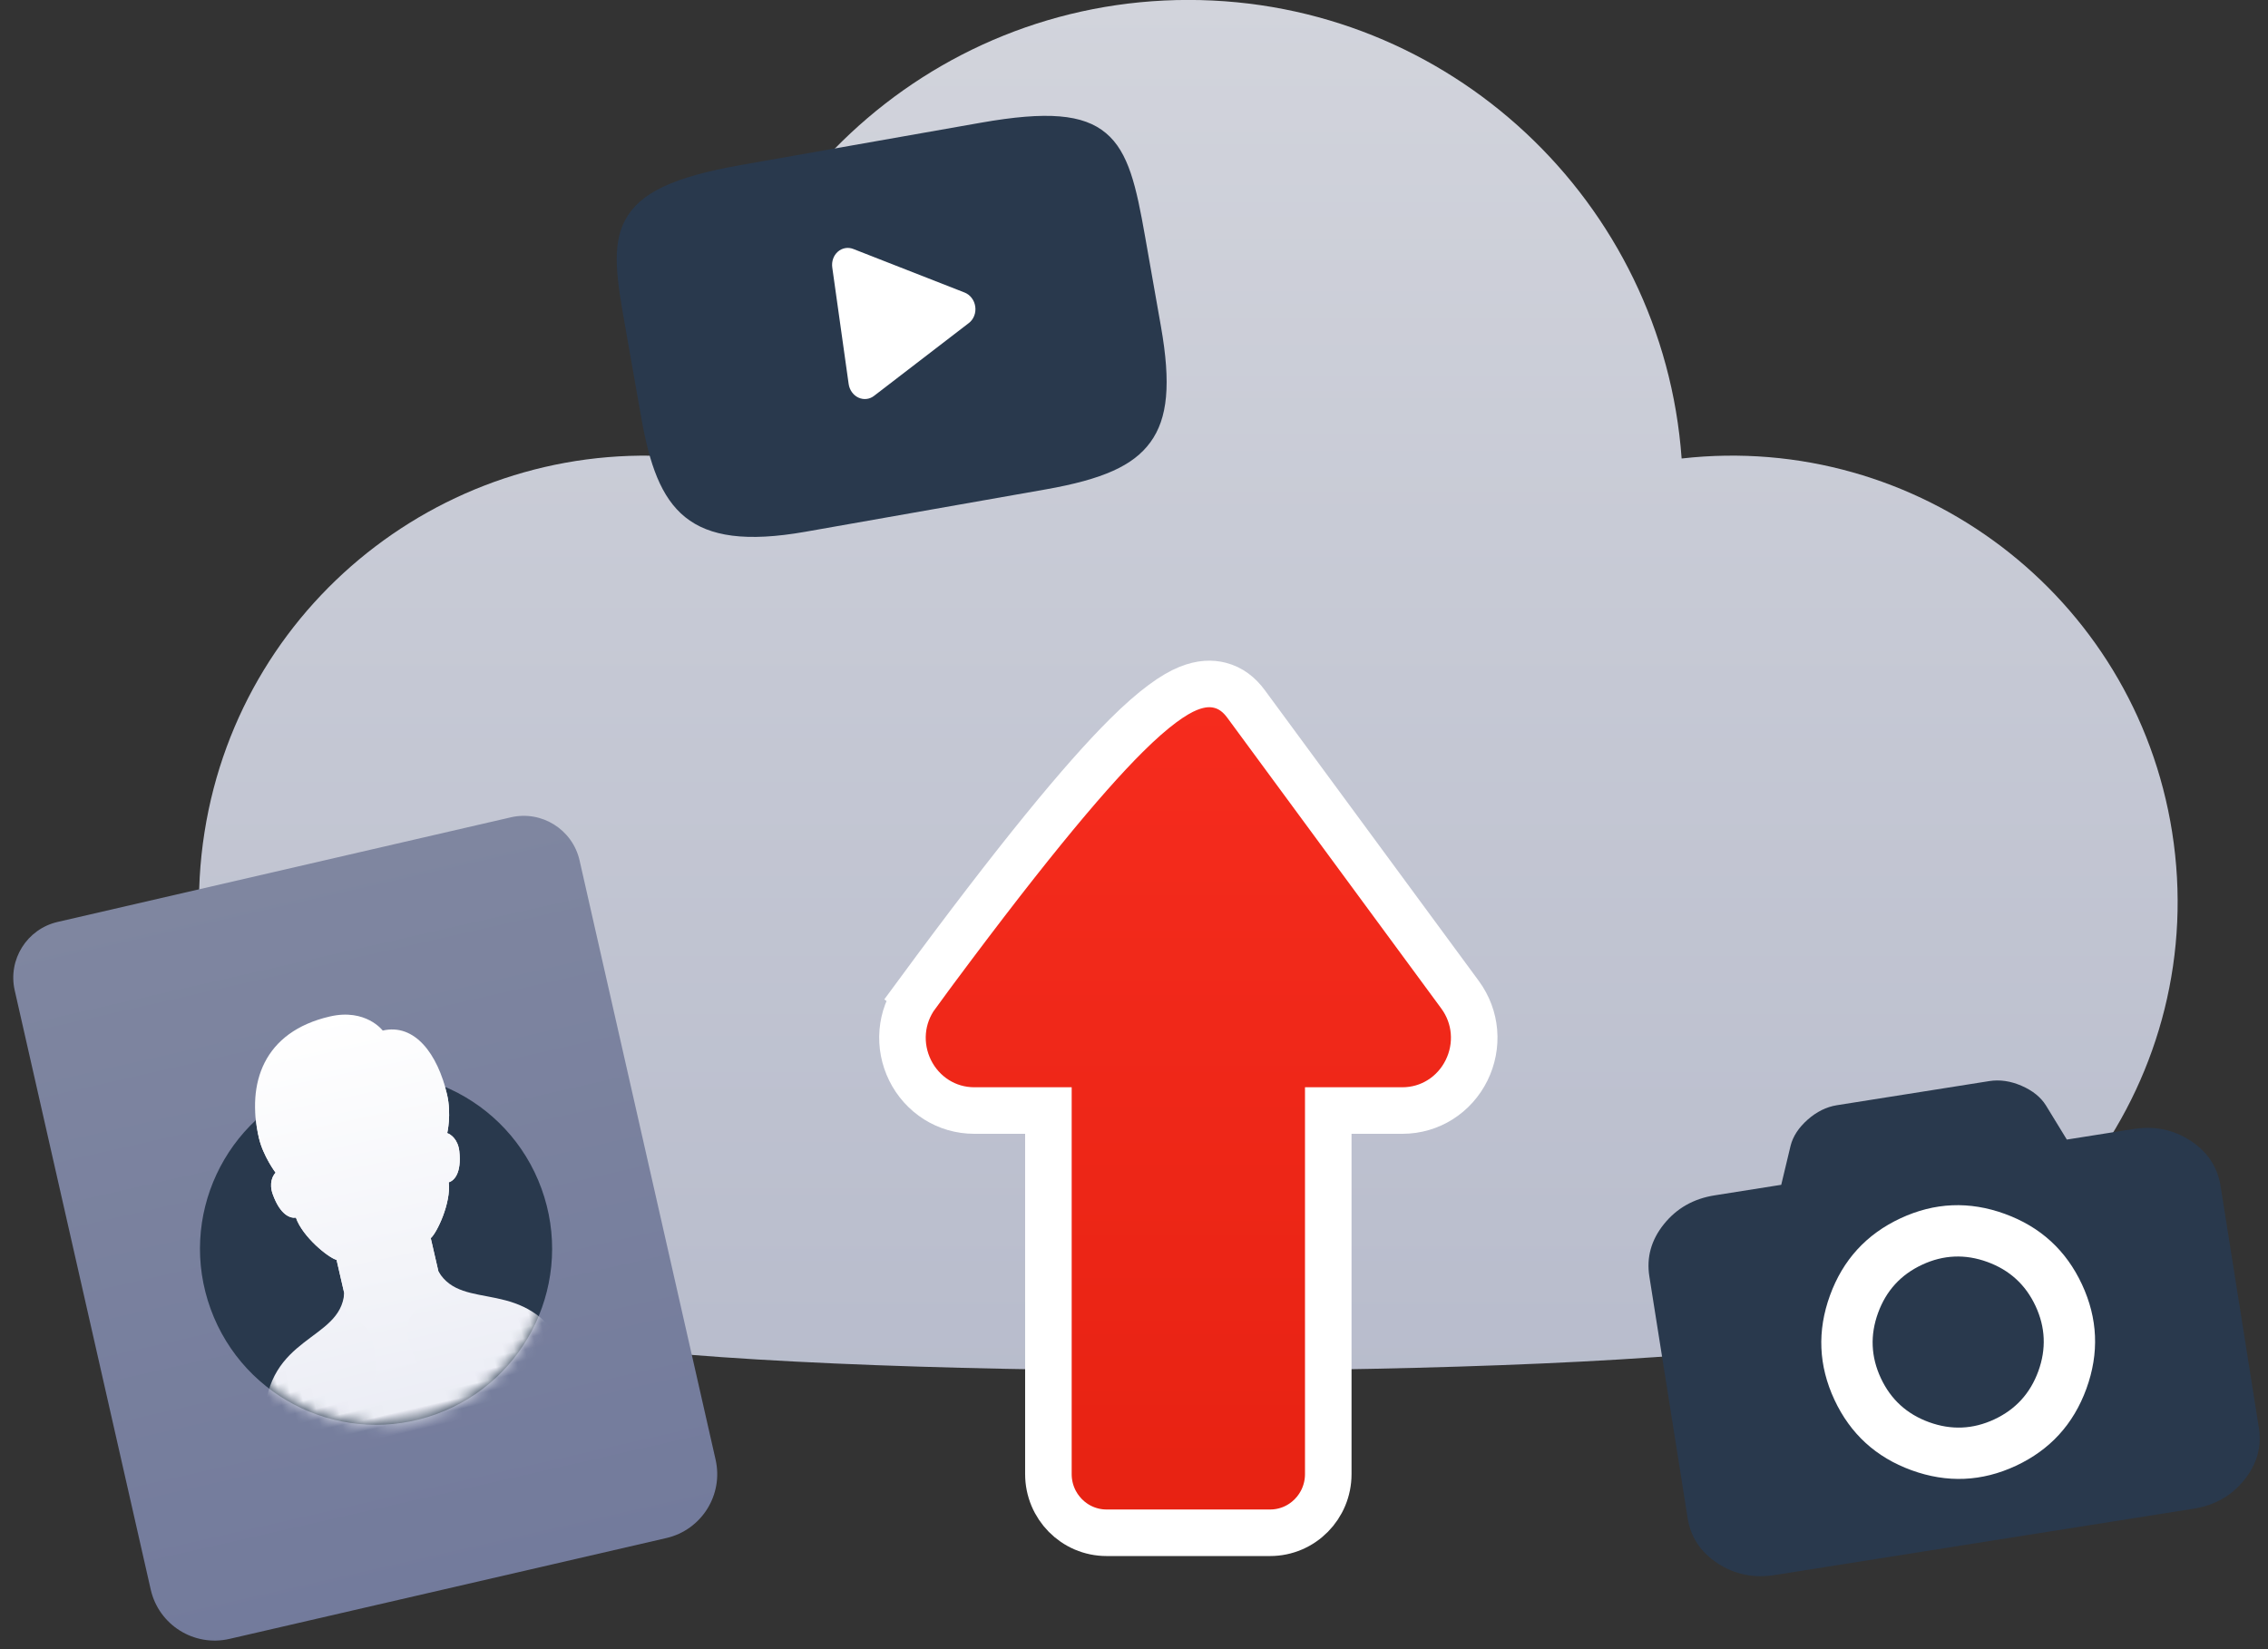 <svg xmlns="http://www.w3.org/2000/svg" xmlns:xlink="http://www.w3.org/1999/xlink" width="209" height="152" viewBox="0 0 209 152">
    <rect x="0" y="0" width="209" height="152" fill="#333333" stroke="none"/>
    <defs>
        <linearGradient id="prefix__a" x1="50%" x2="50%" y1="0%" y2="138.502%">
            <stop offset="0%" stop-color="#D2D4DC"/>
            <stop offset="100%" stop-color="#AEB3C6"/>
        </linearGradient>
        <linearGradient id="prefix__b" x1="50%" x2="50%" y1="0%" y2="100%">
            <stop offset="0%" stop-color="#F62C1E"/>
            <stop offset="100%" stop-color="#E72212"/>
        </linearGradient>
        <linearGradient id="prefix__c" x1="50%" x2="50%" y1="0%" y2="100%">
            <stop offset="0%" stop-color="#7F86A0"/>
            <stop offset="100%" stop-color="#737B9C"/>
        </linearGradient>
        <linearGradient id="prefix__e" x1="50%" x2="50%" y1="0%" y2="152.936%">
            <stop offset="0%" stop-color="#FFF"/>
            <stop offset="100%" stop-color="#DCDFED"/>
        </linearGradient>
        <linearGradient id="prefix__g" x1="50%" x2="47.827%" y1="0%" y2="207.853%">
            <stop offset="0%" stop-color="#FFF"/>
            <stop offset="100%" stop-color="#DCDFED"/>
        </linearGradient>
        <circle id="prefix__d" cx="16.222" cy="16.296" r="16.222"/>
    </defs>
    <g fill="none" fill-rule="evenodd">
        <g>
            <g fill-rule="nonzero">
                <path fill="url(#prefix__a)" d="M182.046 76.693c-3.444-21.82-23.466-36.9-45.201-34.434-1.699-23.624-21.4-42.264-45.458-42.264s-43.76 18.64-45.458 42.264C24.191 39.793 4.169 54.876.727 76.696-2.809 99.12 12.501 120.162 34.924 123.7c22.208 3.502 90.721 3.504 112.93-.001 22.422-3.539 37.73-24.584 34.192-47.005z" transform="translate(-20) translate(37.52) translate(.6)"/>
                <path fill="url(#prefix__b)" stroke="#FFF" stroke-width="4.29" d="M66.359 91.67c-.781 1.06-1.19 2.231-1.292 3.395-.109 1.248.14 2.49.68 3.586.545 1.101 1.384 2.05 2.441 2.712.99.62 2.172.993 3.492.993h6.812v33.507c0 1.49.598 2.838 1.56 3.814.973.987 2.318 1.595 3.802 1.595H98.92c1.484 0 2.829-.608 3.802-1.595.962-.976 1.56-2.324 1.56-3.814v-33.507h6.813c1.32 0 2.5-.373 3.49-.993 1.058-.661 1.897-1.61 2.441-2.712.541-1.095.79-2.338.681-3.586-.101-1.164-.51-2.334-1.29-3.396L96.708 64.884c-.625-.85-1.403-1.468-2.405-1.723-.765-.195-1.714-.202-2.935.294-1.302.528-3.132 1.781-5.713 4.351-3.948 3.932-9.954 11.164-19.297 23.863z" transform="translate(-20) translate(37.52) translate(.6)"/>
            </g>
            <g>
                <path fill="#29394D" d="M58.598 22.354c-.988-1.592-2.424-2.658-4.31-3.199l-5.976-1.714-.417-3.68c-.112-.886-.534-1.745-1.269-2.575-.734-.83-1.573-1.38-2.515-1.651L30.449 5.617c-.943-.27-1.945-.247-3.008.067-1.062.316-1.876.82-2.44 1.513l-2.304 2.9-5.977-1.714c-1.886-.541-3.669-.398-5.35.429-1.68.827-2.766 2.095-3.256 3.804L1.899 34.29c-.49 1.71-.242 3.36.746 4.952.987 1.592 2.423 2.658 4.309 3.199l37.568 10.772c1.885.541 3.668.398 5.35-.43 1.68-.826 2.766-2.094 3.256-3.804l6.215-21.673c.49-1.71.241-3.36-.745-4.952z" transform="translate(-20) translate(37.52) rotate(-25 308.175 -219.849)"/>
                <path fill="#FFF" d="M40.241 39.014c-2.462 2.462-5.425 3.694-8.89 3.694-3.464 0-6.427-1.232-8.89-3.694-2.463-2.462-3.694-5.426-3.694-8.89 0-3.465 1.232-6.428 3.694-8.89 2.462-2.463 5.426-3.694 8.89-3.694 3.465 0 6.428 1.231 8.89 3.694 2.463 2.462 3.694 5.425 3.694 8.89 0 3.464-1.23 6.427-3.694 8.89z" transform="translate(-20) translate(37.52) rotate(-25 308.175 -219.849)"/>
                <path fill="#29394D" d="M36.908 35.68c-1.54 1.54-3.391 2.309-5.557 2.309-2.165 0-4.017-.77-5.556-2.309-1.54-1.539-2.309-3.391-2.309-5.556s.77-4.017 2.309-5.556c1.539-1.54 3.391-2.309 5.556-2.309 2.166 0 4.018.77 5.557 2.309 1.539 1.539 2.308 3.39 2.308 5.556 0 2.165-.77 4.017-2.308 5.556z" transform="translate(-20) translate(37.52) rotate(-25 308.175 -219.849)"/>
            </g>
        </g>
        <path fill="#29394D" d="M121.916 12.27c-2.092-1.756-5.43-2.034-11.525-.96l-22.122 3.901c-6.234 1.1-9.321 2.566-10.656 5.064-1.302 2.435-.746 5.587.023 9.95l1.466 8.314c1.49 8.45 4.239 12.39 15.127 10.47l22.122-3.9c5.285-.932 8.082-2.19 9.656-4.343 1.614-2.207 1.906-5.398.977-10.67l-1.466-8.315c-.812-4.6-1.5-7.748-3.602-9.511z" transform="translate(-20)"/>
        <g>
            <path fill="#FFF" d="M111.541 10.79l-10.517 3.324c-.235.075-.477.085-.706.036-.26-.055-.503-.186-.7-.385-.371-.375-.527-.939-.41-1.486l2.253-10.604c.116-.546.487-.997.978-1.19.492-.192 1.032-.097 1.426.25l8.263 7.28c.42.37.606.968.483 1.551-.123.584-.536 1.056-1.07 1.225z" transform="translate(-20) rotate(-20 164.233 26.68)"/>
            <path fill="url(#prefix__c)" d="M9.454 36.289h42.862c2.914 0 5.276 2.362 5.276 5.275v.02l-.21 56.632c-.013 3.33-2.715 6.022-6.045 6.022H10.014c-3.338 0-6.045-2.706-6.045-6.044v-.023l.21-56.626c.01-2.906 2.37-5.256 5.275-5.256z" transform="translate(-20) rotate(-20 164.233 26.68) rotate(7 30.779 70.264)"/>
            <g>
                <g transform="translate(-20) rotate(-20 164.233 26.68) translate(14.8 49.445) translate(0 6.545)">
                    <mask id="prefix__f" fill="#fff">
                        <use xlink:href="#prefix__d"/>
                    </mask>
                    <use fill="#29394D" xlink:href="#prefix__d"/>
                    <path fill="url(#prefix__e)" d="M16.856-5.442c3.396 0 4.45 2.36 4.45 2.36 3.037 0 4.45 3.249 4.45 7.065 0 1.904-.786 3.482-.786 3.482.314.191.838.8.71 1.883-.243 2.016-1.07 2.529-1.593 2.57-.199 1.88-2.105 4.29-2.774 4.639v3.148c1.331 4.237 7.832 2.16 9.79 9.67-4.94 6.257-8.998 9.385-12.172 9.385-3.156 0-8.594-3.128-16.315-9.385 1.958-7.51 8.459-5.433 9.79-9.67v-3.148c-.67-.349-2.575-2.758-2.774-4.638-.523-.042-1.35-.555-1.592-2.57-.132-1.084.385-1.693.702-1.884 0 0-.779-1.745-.779-3.482-.003-5.153 2.603-9.425 8.893-9.425z" mask="url(#prefix__f)" transform="rotate(7 16.86 16.659)"/>
                </g>
                <path fill="url(#prefix__g)" d="M17.509 1.143c3.396 0 4.45 2.36 4.45 2.36 3.037 0 4.45 3.25 4.45 7.065 0 1.905-.786 3.482-.786 3.482.313.191.838.8.71 1.883-.243 2.016-1.07 2.53-1.593 2.571-.2 1.88-2.105 4.29-2.774 4.638v3.148c1.331 4.237-5.718.326-3.76 7.836-3.156 0-4.53.169-4.123.506 1.958-7.51-2.355-4.105-1.024-8.342v-3.148c-.67-.348-2.575-2.758-2.774-4.638-.524-.042-1.35-.555-1.593-2.57-.131-1.083.386-1.693.703-1.884 0 0-.78-1.745-.78-3.482-.003-5.153 2.603-9.425 8.894-9.425z" transform="translate(-20) rotate(-20 164.233 26.68) translate(14.8 49.445) rotate(7 17.512 17.888)"/>
            </g>
        </g>
    </g>
</svg>
